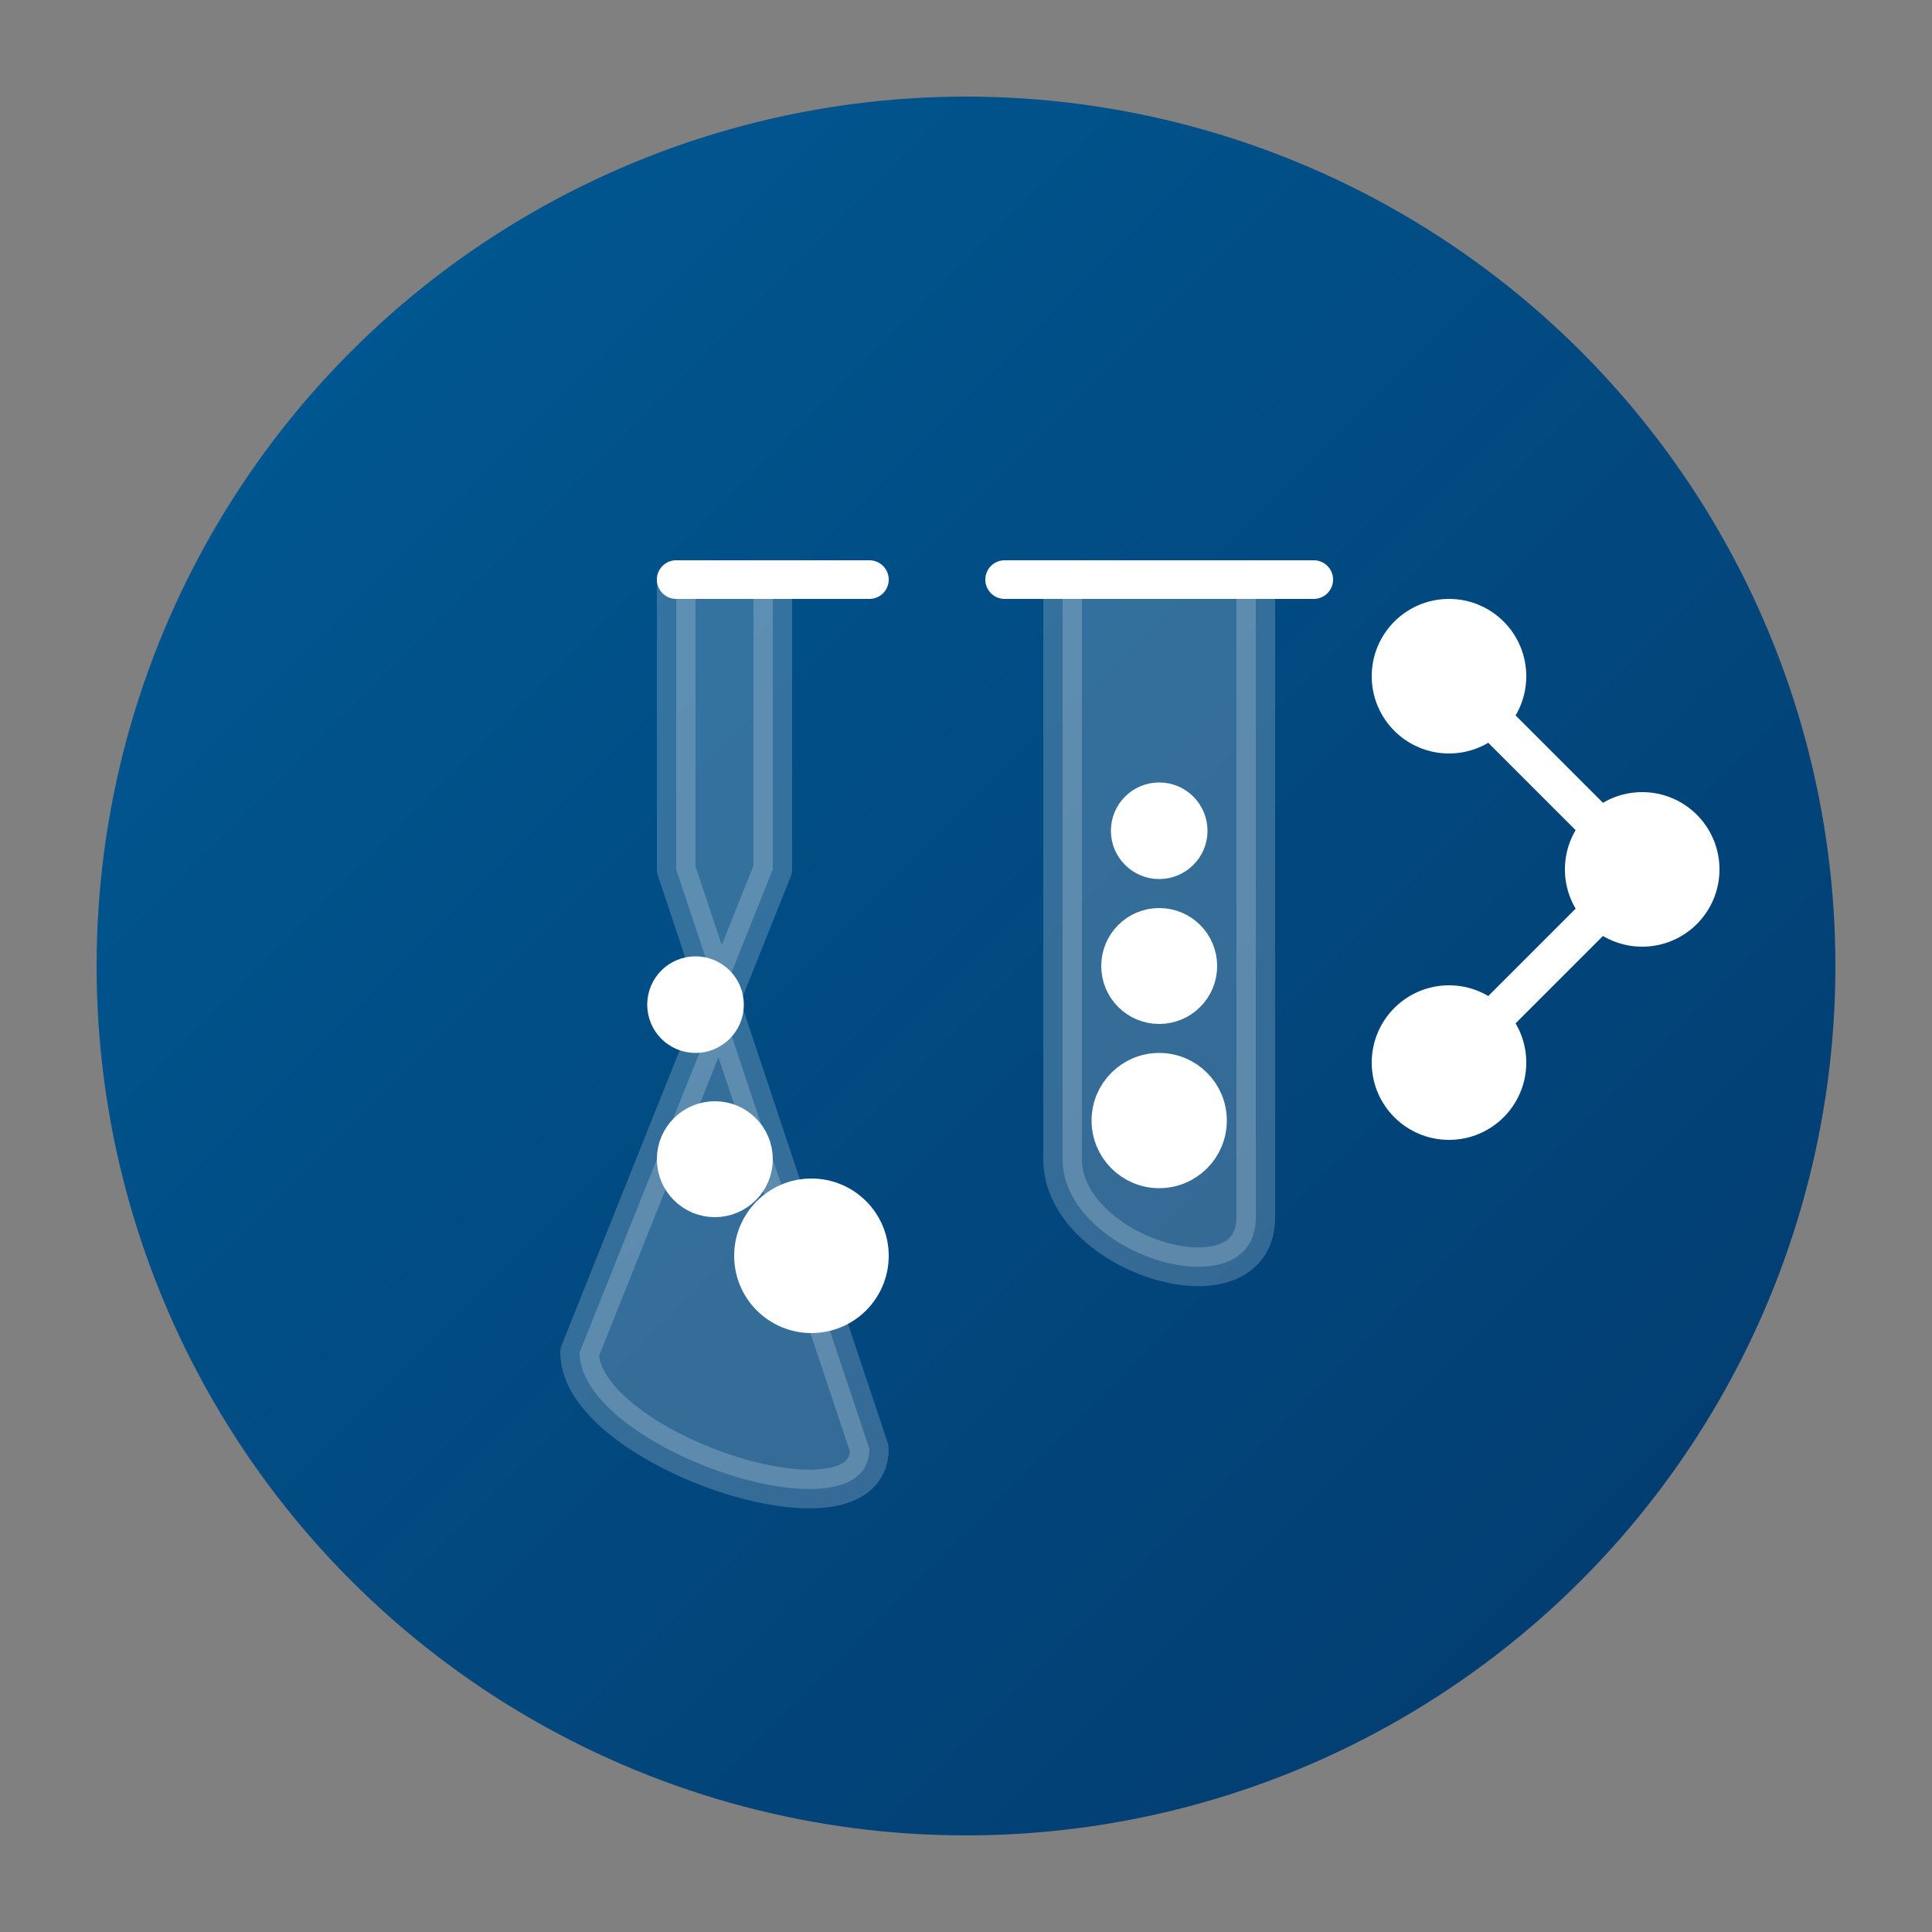 <svg xmlns="http://www.w3.org/2000/svg" viewBox="0 0 100 100" width="100" height="100">
  <rect x="0" y="0" width="100" height="100" fill="#808080" stroke="none"/>
  <defs>
    <linearGradient id="research-gradient" x1="0%" y1="0%" x2="100%" y2="100%">
      <stop offset="0%" stop-color="#005b96" />
      <stop offset="100%" stop-color="#03396c" />
    </linearGradient>
  </defs>
  
  <!-- Background circle -->
  <circle cx="50" cy="50" r="45" fill="url(#research-gradient)" />
  
  <!-- Research and Development icon -->
  <g fill="none" stroke="#ffffff" stroke-width="2" stroke-linecap="round" stroke-linejoin="round">
    <!-- Lab flask -->
    <path d="M40 30 V45 L30 70 C30 75 45 80 45 75 L35 45 V30 Z" fill="#ffffff" opacity="0.2" />
    
    <!-- Test tube -->
    <path d="M55 30 V60 C55 65 65 68 65 63 V30 Z" fill="#ffffff" opacity="0.2" />
    
    <!-- Flask top -->
    <line x1="35" y1="30" x2="45" y2="30" />
    
    <!-- Test tube top -->
    <line x1="52" y1="30" x2="68" y2="30" />
    
    <!-- Bubbles in flask -->
    <circle cx="37" cy="60" r="2" fill="#ffffff" />
    <circle cx="42" cy="65" r="3" fill="#ffffff" />
    <circle cx="36" cy="52" r="1.5" fill="#ffffff" />
    
    <!-- Bubbles in test tube -->
    <circle cx="60" cy="50" r="2" fill="#ffffff" />
    <circle cx="60" cy="43" r="1.5" fill="#ffffff" />
    <circle cx="60" cy="58" r="2.5" fill="#ffffff" />
    
    <!-- Molecular structure -->
    <circle cx="75" cy="35" r="3" fill="#ffffff" />
    <circle cx="85" cy="45" r="3" fill="#ffffff" />
    <circle cx="75" cy="55" r="3" fill="#ffffff" />
    <line x1="75" y1="35" x2="85" y2="45" />
    <line x1="85" y1="45" x2="75" y2="55" />
  </g>
</svg>
